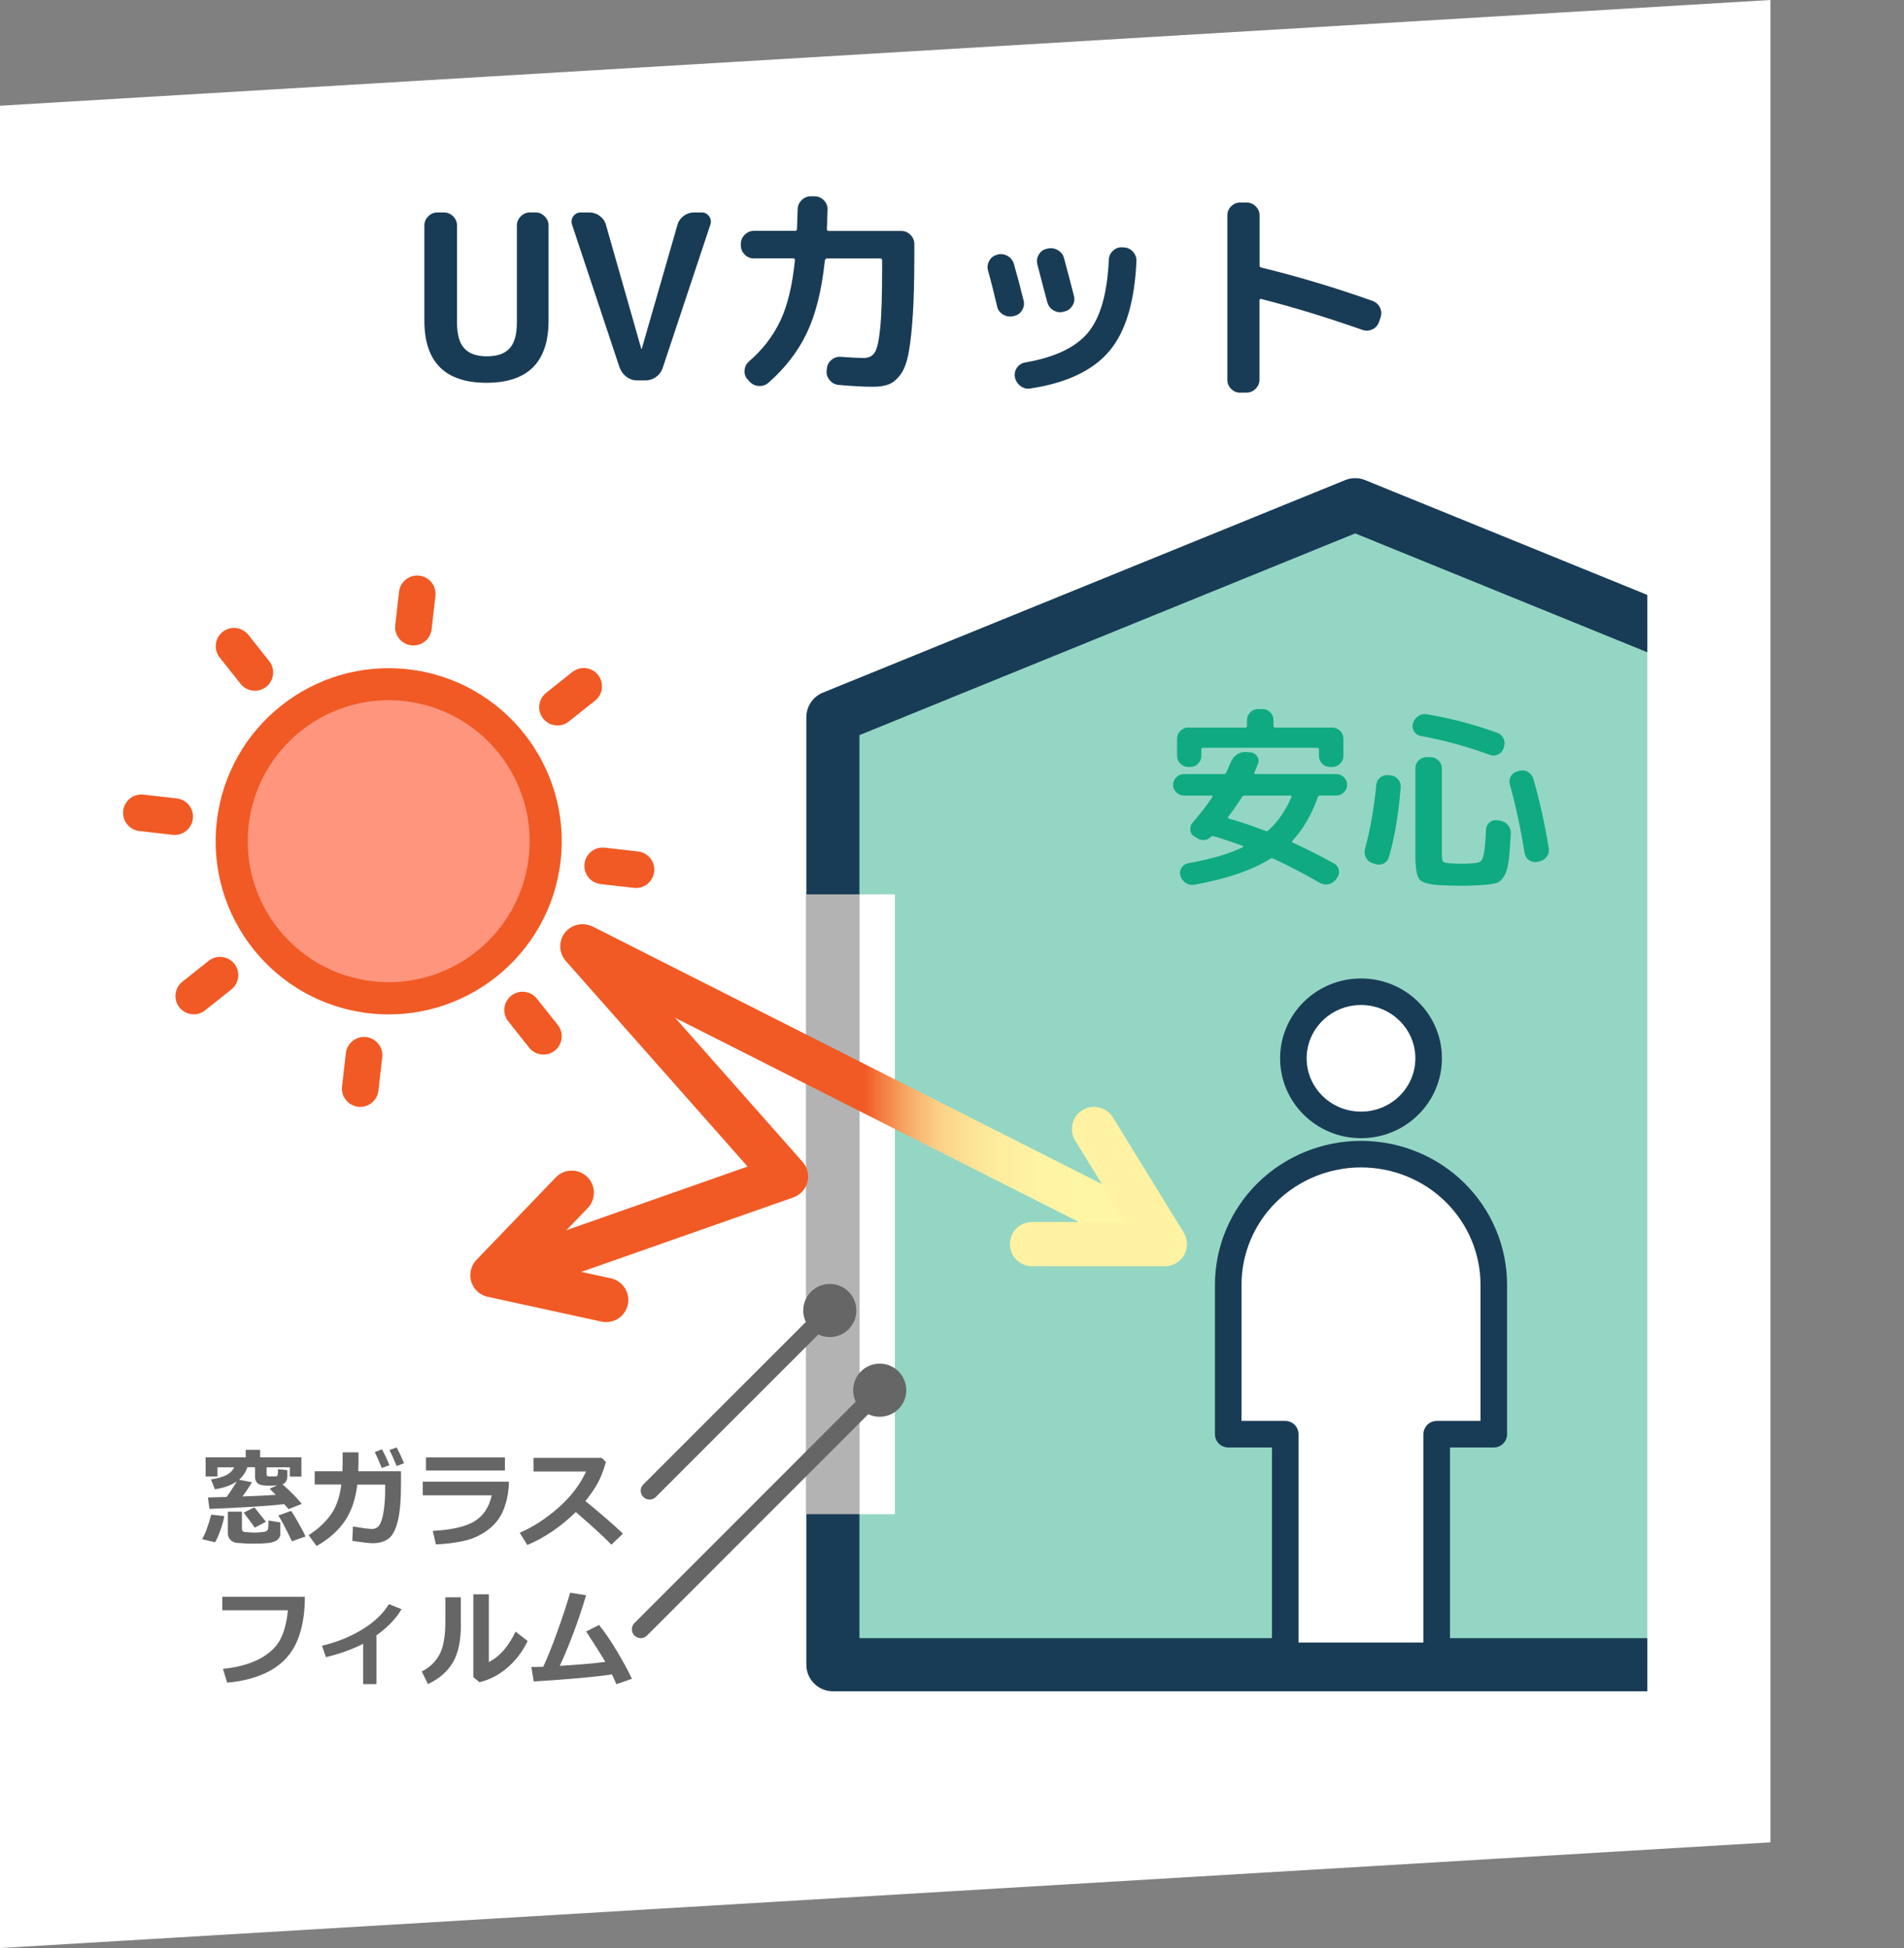 <?xml version="1.0" encoding="UTF-8"?><svg id="_レイヤー_2" xmlns="http://www.w3.org/2000/svg" width="215.09" height="220" xmlns:xlink="http://www.w3.org/1999/xlink" viewBox="0 0 215.09 220"><rect x="0" y="0" width="215.09" height="220" fill="#808080" stroke="none"/><defs><style>.cls-1{fill:#666;}.cls-1,.cls-2,.cls-3,.cls-4,.cls-5,.cls-6,.cls-7,.cls-8{stroke-width:0px;}.cls-9{stroke:#fff2a3;}.cls-9,.cls-2,.cls-10,.cls-7,.cls-11{fill-rule:evenodd;}.cls-9,.cls-3,.cls-12,.cls-13,.cls-14,.cls-15,.cls-11{fill:none;}.cls-9,.cls-10,.cls-12,.cls-13,.cls-16,.cls-14,.cls-11{stroke-linecap:round;stroke-linejoin:round;}.cls-9,.cls-12,.cls-13,.cls-11{stroke-width:5px;}.cls-2{fill:#ff957d;}.cls-4{fill:#b3b3b3;}.cls-5,.cls-10{fill:#fff;}.cls-6{fill:#193c56;}.cls-10{stroke-width:3px;}.cls-10,.cls-16{stroke:#193c56;}.cls-17{clip-path:url(#clippath);}.cls-12{stroke:url(#_名称未設定グラデーション_46);}.cls-13,.cls-11{stroke:#f15a24;}.cls-16{fill:#94d6c4;stroke-width:6px;}.cls-14{stroke:#666;stroke-width:2px;}.cls-7{fill:#f15a24;}.cls-15{stroke:#fff;stroke-miterlimit:10;stroke-width:4px;}.cls-8{fill:#0faa81;}</style><clipPath id="clippath"><rect class="cls-3" x="91.09" y="54" width="95" height="137"/></clipPath><linearGradient id="_名称未設定グラデーション_46" x1="63.59" y1="123" x2="131.88" y2="123" gradientUnits="userSpaceOnUse"><stop offset=".5" stop-color="#f15a24"/><stop offset=".5" stop-color="#f15b25"/><stop offset=".53" stop-color="#f48043"/><stop offset=".56" stop-color="#f79f5d"/><stop offset=".59" stop-color="#f9ba74"/><stop offset=".62" stop-color="#fbd086"/><stop offset=".67" stop-color="#fde194"/><stop offset=".72" stop-color="#feed9e"/><stop offset=".79" stop-color="#fef4a4"/><stop offset="1" stop-color="#fff6a6"/></linearGradient></defs><g id="_コンテンツ"><polygon class="cls-5" points="200 208.06 0 220 0 11.94 200 0 200 208.06"/><path class="cls-6" d="m54.96,43.23c-4.68,0-7.02-2.34-7.02-7.02v-10.74c0-.4.15-.75.44-1.04.29-.29.64-.44,1.04-.44h.73c.4,0,.75.15,1.04.44.29.29.44.64.44,1.04v10.95c0,1.35.27,2.33.82,2.92.55.6,1.4.9,2.56.9s2.01-.3,2.56-.9c.55-.6.82-1.57.82-2.92v-10.95c0-.4.15-.75.44-1.04s.64-.44,1.04-.44h.62c.4,0,.75.15,1.04.44.29.29.44.64.44,1.04v10.74c0,4.68-2.34,7.02-7.02,7.02Z"/><path class="cls-6" d="m70.01,41.56l-5.38-16.17c-.12-.35-.08-.67.13-.96.21-.29.49-.44.86-.44h.94c.43,0,.83.13,1.2.4.36.27.6.61.7,1.03l3.98,13.96s0,.03.03.03.03,0,.03-.03l4.03-13.99c.12-.42.36-.75.71-1.01.35-.26.75-.39,1.18-.39h.83c.36,0,.65.15.86.44.21.29.25.62.13.96l-5.38,16.17c-.14.42-.39.75-.74,1.01-.36.26-.76.39-1.21.39h-.94c-.43,0-.83-.13-1.18-.39-.36-.26-.61-.6-.77-1.01Z"/><path class="cls-6" d="m85.17,29.19c-.4,0-.75-.15-1.04-.44-.29-.29-.44-.64-.44-1.04v-.16c0-.4.15-.75.44-1.04s.64-.44,1.04-.44h4.65c.14,0,.21-.07.21-.21.05-1.4.08-2.14.08-2.21,0-.4.15-.75.44-1.04.29-.29.64-.44,1.04-.44h.42c.4,0,.75.14,1.04.43s.44.63.44,1.03c0,.09-.03.83-.08,2.24,0,.14.07.21.21.21h8.19c.4,0,.75.15,1.04.44.29.29.44.64.44,1.04v1.2c0,2.67-.05,4.88-.16,6.63s-.26,3.19-.46,4.32c-.2,1.13-.5,1.97-.9,2.53-.4.56-.84.94-1.31,1.14-.48.2-1.1.3-1.86.3-.97,0-2.26-.07-3.87-.21-.4-.04-.73-.21-1-.53-.27-.32-.39-.68-.35-1.08l.03-.23c.03-.4.21-.73.52-.99.31-.26.67-.37,1.07-.34,1.27.09,2.12.13,2.57.13.55,0,.97-.2,1.24-.61.27-.41.48-1.33.62-2.76.15-1.43.22-3.64.22-6.62v-1.04c0-.14-.08-.21-.23-.21h-6.01c-.12,0-.2.08-.23.23-.35,3.33-1.02,6.04-2.02,8.15-1,2.11-2.46,4-4.38,5.68-.31.26-.68.37-1.09.34-.42-.04-.76-.21-1.04-.52l-.18-.21c-.28-.29-.4-.64-.36-1.04.03-.4.2-.73.49-.99,1.54-1.33,2.72-2.86,3.54-4.58s1.37-4,1.66-6.86c0-.14-.07-.21-.21-.21h-4.42Z"/><path class="cls-6" d="m112.65,34.62c-.42-1.75-.76-3.11-1.04-4.08-.1-.4-.05-.77.16-1.12s.5-.56.88-.65l.05-.03c.4-.09.78-.03,1.13.17.35.2.59.5.71.9.35,1.21.71,2.58,1.09,4.11.1.38.05.75-.16,1.1-.21.36-.51.58-.91.66l-.13.03c-.4.09-.78.02-1.13-.2-.36-.22-.58-.52-.66-.9Zm14.3-6.68c.42.02.76.18,1.04.49.28.31.41.68.39,1.09-.21,4.59-1.23,7.98-3.08,10.15-1.85,2.18-4.81,3.58-8.88,4.2-.42.07-.79-.02-1.13-.27-.34-.25-.55-.59-.64-1-.07-.38,0-.74.23-1.07.23-.33.54-.53.94-.6,3.34-.57,5.71-1.7,7.1-3.38,1.39-1.68,2.17-4.42,2.34-8.22.02-.4.17-.74.47-1.01.29-.28.64-.41,1.04-.39h.18Zm-6.84,7.28c-.4.09-.77.03-1.12-.18-.35-.21-.57-.51-.68-.91-.16-.57-.53-1.99-1.12-4.26-.1-.4-.05-.77.16-1.12.21-.35.5-.56.88-.65l.13-.03c.4-.09.78-.03,1.14.18.36.21.6.51.7.91.49,1.8.86,3.22,1.12,4.26.1.38.05.75-.17,1.1-.22.36-.52.58-.92.66l-.13.03Z"/><path class="cls-6" d="m140.11,44.35c-.4,0-.74-.14-1.03-.43-.29-.29-.43-.63-.43-1.03v-18.56c0-.4.14-.74.43-1.03s.63-.43,1.03-.43h.7c.4,0,.75.14,1.04.43.29.29.44.63.44,1.03v5.62c0,.16.06.24.18.26,4.12,1.01,8.32,2.26,12.58,3.77.38.14.66.39.84.75.18.36.2.75.06,1.14l-.16.49c-.14.38-.39.66-.74.83-.36.17-.72.2-1.1.08-4.11-1.44-7.94-2.61-11.49-3.51-.05-.02-.1,0-.13.04-.04.04-.05.09-.05.14v8.94c0,.4-.15.74-.44,1.03-.29.29-.64.43-1.04.43h-.7Z"/><g class="cls-17"><polygon class="cls-16" points="153.09 57 94.09 81 94.09 188 153.09 188 212.09 188 212.09 81 153.09 57"/><rect class="cls-4" x="91.09" y="101" width="6" height="70"/><line class="cls-15" x1="99.09" y1="101" x2="99.09" y2="171"/></g><path class="cls-1" d="m25.34,171.22c-.07.43-.21.94-.42,1.54s-.42,1.07-.63,1.42l-1.46-.36c.36-.6.7-1.52,1.03-2.77l1.48.17Zm1.38-3.9c-.62.43-1.44.72-2.44.87l-.45-1.11c.73-.12,1.3-.28,1.71-.48s.72-.5.92-.89h-1.89v1.03h-1.34v-2.16h4.53v-.84h1.63v.84h4.66v2.18h-1.31v-1.05h-2.62v.8c0,.14.08.22.23.22h.77c.11,0,.19-.04.23-.13s.06-.31.06-.69l1.05.12v.66c0,.47-.18.78-.54.94.94.84,1.66,1.57,2.17,2.21l-1.49.59-.5-.57c-.82.11-2.17.22-4.05.33s-3.34.18-4.39.21l-.17-1.29c.31,0,1.01-.02,2.1-.05.46-.62.84-1.2,1.14-1.74Zm4.95,5.96c0,.23-.12.44-.35.63s-.59.3-1.06.35-1.03.07-1.66.07c-.31,0-.63,0-.97-.03s-.61-.04-.82-.05-.39-.08-.56-.18-.29-.23-.38-.39-.13-.34-.13-.55v-2.41h1.59v1.93c0,.11.03.19.08.25s.12.1.2.11.26.02.54.04.48.03.56.03c.23,0,.48-.01.77-.04s.48-.06.58-.11.17-.13.21-.24.06-.44.06-.97l1.33.21v1.34Zm-3.73-7.57c-.17.53-.48,1-.94,1.4l1.46.28c-.29.5-.64,1.04-1.07,1.61,1.74-.06,2.99-.12,3.76-.18-.25-.26-.46-.47-.63-.62v-.11s.79-.34.79-.34c-.41.02-.7.04-.87.04-.69,0-1.13-.09-1.33-.27s-.3-.43-.3-.74v-1.08h-.86Zm2.1,6.15l-1.26.66c-.1-.16-.51-.73-1.25-1.69l1.2-.6c.34.41.78.95,1.31,1.63Zm4.48,1.66l-1.54.54c-.74-1.53-1.25-2.5-1.54-2.91l1.44-.52c.16.2.42.63.8,1.3s.66,1.2.83,1.57Z"/><path class="cls-1" d="m40.5,164.02c0,.9,0,1.61-.03,2.13h4.83v1.42c0,1.82-.12,3.24-.37,4.24s-.61,1.66-1.09,1.99-1.06.48-1.74.48c-.38,0-1.15-.09-2.3-.26l.07-1.63c1.1.18,1.8.28,2.11.28h.06c.38,0,.67-.17.87-.52s.35-.88.45-1.61.15-1.46.15-2.2v-.68h-3.15c-.19,1.66-.67,3.05-1.43,4.15s-1.82,2.03-3.17,2.78l-.9-1.22c1.02-.64,1.84-1.4,2.48-2.27s1.04-2.02,1.22-3.45h-3.01v-1.5h3.13c.02-.44.03-1.15.03-2.13h1.79Zm3.48,1.45l-.85.32c-.31-.78-.58-1.38-.8-1.8l.83-.32c.31.59.59,1.19.83,1.8Zm1.67-.22l-.84.31c-.26-.64-.53-1.24-.81-1.8l.81-.3c.3.57.58,1.17.84,1.79Z"/><path class="cls-1" d="m57.49,167.33c-.01,1.07-.2,2.08-.55,3.03s-.94,1.73-1.75,2.36-1.73,1.06-2.75,1.29-2.09.36-3.2.4l-.35-1.52c2.18-.12,3.76-.49,4.75-1.11s1.62-1.59,1.91-2.91h-7.79v-1.54h9.73Zm-.45-1.26h-8.92v-1.48h8.92v1.48Z"/><path class="cls-1" d="m70.38,173.19l-1.32,1.26c-.69-.75-2.03-1.98-4.01-3.69-1.73,1.68-3.56,2.92-5.48,3.72l-.86-1.38c1.49-.64,2.95-1.58,4.36-2.82s2.46-2.61,3.14-4.1h-5.94v-1.54h7.7l.48.46c-.28,1-.6,1.81-.96,2.45s-.81,1.29-1.36,1.97c1.69,1.37,3.1,2.6,4.24,3.67Z"/><path class="cls-1" d="m34.44,180.34c0,1.99-.3,3.68-.91,5.07s-1.59,2.47-2.95,3.23-3,1.22-4.92,1.39l-.47-1.56c1.64-.17,3.01-.54,4.11-1.12s1.88-1.3,2.34-2.16.75-1.97.88-3.34h-7.41v-1.51h9.32Z"/><path class="cls-1" d="m42.53,190.19h-1.51v-4.55c-1.22.62-2.62,1.13-4.2,1.51l-.45-1.29c1.62-.38,3.12-.98,4.49-1.8s2.39-1.79,3.08-2.9l1.42.57c-.62,1.07-1.57,2.05-2.83,2.95v5.51Z"/><path class="cls-1" d="m52.07,183.42c0,1.84-.29,3.27-.91,4.32s-1.55,1.86-2.82,2.45l-.69-1.43c.86-.42,1.51-1.04,1.97-1.86s.69-2.07.69-3.75v-2.76h1.75v3.04Zm7.54,1.89c-.57,1.19-1.32,2.19-2.27,3.01s-2,1.37-3.17,1.66l-.7-.57v-9.36h1.75v7.65c1.2-.59,2.21-1.74,3.02-3.44l1.36,1.06Z"/><path class="cls-1" d="m69.13,189.1c-2.07.3-5.02.56-8.84.79l-.26-1.63c.37,0,.81,0,1.34-.03.47-1.02,1-2.32,1.57-3.91s1.07-3.07,1.47-4.45l1.8.29c-.84,2.82-1.83,5.47-2.97,7.97,2.29-.14,4-.29,5.14-.45-.21-.39-.93-1.53-2.16-3.43l1.45-.74c.64.79,1.31,1.76,2,2.92s1.27,2.21,1.72,3.16l-1.76.61c-.16-.39-.33-.75-.49-1.08Z"/><line class="cls-14" x1="73.38" y1="168.35" x2="93.24" y2="148.5"/><circle class="cls-1" cx="93.74" cy="148" r="3"/><line class="cls-14" x1="72.38" y1="184" x2="98.88" y2="157.5"/><circle class="cls-1" cx="99.38" cy="157" r="3"/><path class="cls-7" d="m43.18,119.41c.13-1.13-.68-2.16-1.82-2.29s-2.16.68-2.29,1.82l-.43,3.76c-.13,1.13.68,2.16,1.82,2.29s2.16-.68,2.29-1.82l.43-3.76h0Zm17.47-6.63c-.71-.89-2.01-1.04-2.9-.33-.89.71-1.04,2.01-.33,2.9l2.36,2.97c.71.89,2.01,1.04,2.9.33.89-.71,1.04-2.01.33-2.9l-2.36-2.97h0Zm-40.05-1.91c-.89.71-1.04,2.01-.33,2.9.71.89,2.01,1.04,2.9.33l2.97-2.36c.89-.71,1.04-2.01.33-2.9-.71-.89-2.01-1.04-2.9-.33l-2.97,2.36h0Zm25.54-35.28c-10.72-1.23-20.42,6.47-21.65,17.19s6.47,20.42,17.19,21.65c10.72,1.23,20.42-6.47,21.65-17.19,1.23-10.72-6.47-20.42-17.19-21.65h0Zm-.47,4.1c8.45.97,14.53,8.62,13.56,17.08-.97,8.45-8.62,14.53-17.08,13.56-8.45-.97-14.53-8.62-13.56-17.08.97-8.45,8.62-14.53,17.08-13.56h0Zm-29.46,10.05c-1.13-.13-2.16.68-2.29,1.82s.68,2.16,1.82,2.29l3.76.43c1.13.13,2.16-.68,2.29-1.82s-.68-2.16-1.82-2.29l-3.76-.43h0Zm52.11,5.99c-1.13-.13-2.16.68-2.29,1.82s.68,2.16,1.82,2.29l3.76.43c1.13.13,2.16-.68,2.29-1.82s-.68-2.16-1.82-2.29l-3.76-.43h0Zm-40.27-24.04c-.71-.89-2.01-1.04-2.9-.33-.89.71-1.04,2.01-.33,2.9l2.36,2.97c.71.89,2.01,1.04,2.9.33s1.04-2.01.33-2.9l-2.36-2.97h0Zm33.64,6.56c-.89.71-1.04,2.01-.33,2.9.71.89,2.01,1.04,2.9.33l2.97-2.36c.89-.71,1.04-2.01.33-2.9-.71-.89-2.01-1.04-2.9-.33l-2.97,2.36h0Zm-14.34-13.24c-1.13-.12-2.14.69-2.27,1.82l-.43,3.76c-.13,1.13.68,2.16,1.82,2.29s2.16-.68,2.29-1.82l.43-3.76c.02-.14.02-.28,0-.42-.08-.96-.83-1.75-1.82-1.87h-.01Z"/><path class="cls-2" d="m45.73,79.18c-8.73-1-16.63,5.27-17.64,14s5.27,16.63,14,17.64c8.73,1,16.63-5.27,17.64-14,1-8.73-5.27-16.63-14-17.64h0Z"/><line class="cls-12" x1="66.09" y1="107" x2="129.38" y2="139"/><polyline class="cls-9" points="116.59 140.5 131.59 140.5 123.59 127.5"/><polyline class="cls-13" points="65.79 106.87 88.79 132.87 62.79 142"/><polyline class="cls-11" points="64.59 134.7 55.63 144.01 68.48 146.81"/><path class="cls-10" d="m162.31,161.97h6.44v-16.87c0-3.92-1.58-7.67-4.39-10.44-2.81-2.77-6.63-4.32-10.61-4.32h0c-3.98,0-7.79,1.56-10.61,4.32-2.81,2.77-4.39,6.52-4.39,10.44v16.87h6.44v25.03h17.11v-25.03h0Zm-8.56-49.97c-4.22,0-7.64,3.37-7.64,7.52s3.42,7.52,7.64,7.52,7.64-3.37,7.64-7.52-3.42-7.52-7.64-7.52h0Z"/><path class="cls-8" d="m133.73,89.84c-.32,0-.6-.12-.85-.36s-.36-.52-.36-.85.12-.6.36-.85.52-.36.85-.36h4.51c.15,0,.24-.06.29-.18.07-.16.18-.4.32-.73.14-.32.22-.51.25-.55.15-.34.38-.6.69-.79s.66-.27,1.02-.24l.46.04c.32.03.57.18.75.45.18.27.21.55.09.85-.18.44-.31.76-.4.97-.06.12-.02.18.11.18h9.15c.32,0,.6.12.85.36s.36.52.36.85-.12.61-.36.85-.52.36-.85.36h-1.87c-.1,0-.18.07-.24.2-.69,1.97-1.64,3.6-2.86,4.91-.09.09-.07.16.07.22,1.5.69,3.04,1.47,4.64,2.35.29.16.47.4.54.73s0,.62-.19.88l-.15.2c-.22.28-.5.45-.84.53-.34.07-.66.02-.97-.15-1.89-1.09-3.64-2-5.26-2.75-.13-.06-.24-.05-.33.02-2.05,1.29-4.91,2.27-8.56,2.93-.35.07-.68.01-.99-.19-.31-.2-.51-.47-.62-.82-.09-.32-.04-.62.13-.9.18-.28.43-.45.75-.51,2.49-.44,4.55-1.04,6.16-1.8.03-.01.05-.04.06-.08,0-.04,0-.06-.03-.08-1.22-.44-2.33-.81-3.34-1.1-.1-.03-.19,0-.26.07-.21.21-.45.33-.73.36-.28.04-.54-.02-.79-.17l-.35-.22c-.28-.16-.44-.4-.47-.73-.04-.32.05-.6.25-.84.84-.94,1.58-1.91,2.24-2.9.03-.03.03-.06.01-.1-.02-.04-.06-.05-.1-.05h-3.15Zm16.5-3.23c-.34,0-.63-.12-.87-.37-.24-.25-.36-.54-.36-.88v-.73c0-.12-.07-.18-.2-.18h-12.89c-.13,0-.2.06-.2.18v.73c0,.34-.12.63-.36.88-.24.25-.53.37-.87.37h-.26c-.34,0-.63-.12-.88-.37-.25-.25-.37-.54-.37-.88v-1.94c0-.34.12-.63.37-.88s.54-.37.88-.37h6.45c.13,0,.2-.06.2-.18v-.66c0-.34.12-.63.36-.88.24-.25.53-.37.87-.37h.53c.34,0,.63.12.87.37.24.25.36.54.36.88v.66c0,.12.07.18.2.18h6.45c.34,0,.63.12.88.37.25.25.37.54.37.88v1.94c0,.34-.12.63-.37.88s-.54.37-.88.37h-.26Zm-11.48,5.61s-.04.07-.02.12c.01.05.04.08.09.1,1.5.44,2.88.91,4.16,1.41.1.04.21.02.31-.07,1.1-1.01,1.97-2.27,2.6-3.78.06-.1.02-.15-.11-.15h-5.21c-.1,0-.19.05-.26.15-.37.6-.88,1.34-1.54,2.22Z"/><path class="cls-8" d="m155.01,97.46c-.32-.1-.56-.31-.71-.62-.15-.31-.19-.63-.1-.97.57-2.05,1-4.47,1.28-7.24.03-.34.18-.61.44-.82.26-.21.56-.3.9-.27l.26.02c.34.03.62.18.85.44.23.26.33.56.3.9-.22,2.93-.66,5.56-1.32,7.88-.09.32-.28.56-.58.73-.3.16-.62.18-.96.07l-.35-.11Zm5.52-14.34c-.34-.06-.6-.23-.78-.51-.18-.28-.23-.58-.14-.9l.02-.04c.1-.34.3-.6.59-.8.29-.2.62-.27.97-.21,2.67.46,5.32,1.15,7.94,2.09.32.12.56.33.71.64.15.31.17.63.06.97l-.04.15c-.12.32-.33.56-.63.7-.3.15-.61.16-.94.04-2.58-.95-5.17-1.66-7.77-2.13Zm1.1,2.4c.34,0,.63.12.88.37.25.25.37.54.37.88v9.46c0,.57.04.92.11,1.03.07.12.28.19.62.22.44.04.93.07,1.47.07.45,0,.94-.02,1.45-.07.38-.03.64-.11.78-.25s.25-.45.34-.94c.09-.48.16-1.36.22-2.62.01-.32.15-.59.41-.8.26-.21.55-.29.89-.23l.31.04c.35.06.65.23.88.52.23.29.34.6.31.96-.07,1.35-.15,2.38-.24,3.08-.09.7-.25,1.26-.49,1.67-.24.41-.51.67-.79.77-.29.1-.74.18-1.35.24-.85.07-1.71.11-2.57.11-.97,0-1.83-.02-2.57-.07-1.23-.06-2-.28-2.31-.66-.31-.38-.46-1.29-.46-2.73v-9.81c0-.34.12-.63.37-.88s.54-.37.88-.37h.51Zm10.03,1.52c.34-.09.66-.04.96.14.3.18.5.44.6.78.72,2.52,1.3,5.13,1.74,7.81.06.34-.01.66-.22.96s-.48.48-.81.54l-.29.07c-.32.06-.62,0-.9-.2-.28-.19-.45-.45-.51-.79-.43-2.71-.98-5.3-1.67-7.77-.09-.32-.05-.63.12-.92.17-.29.42-.48.76-.55l.22-.07Z"/></g></svg>